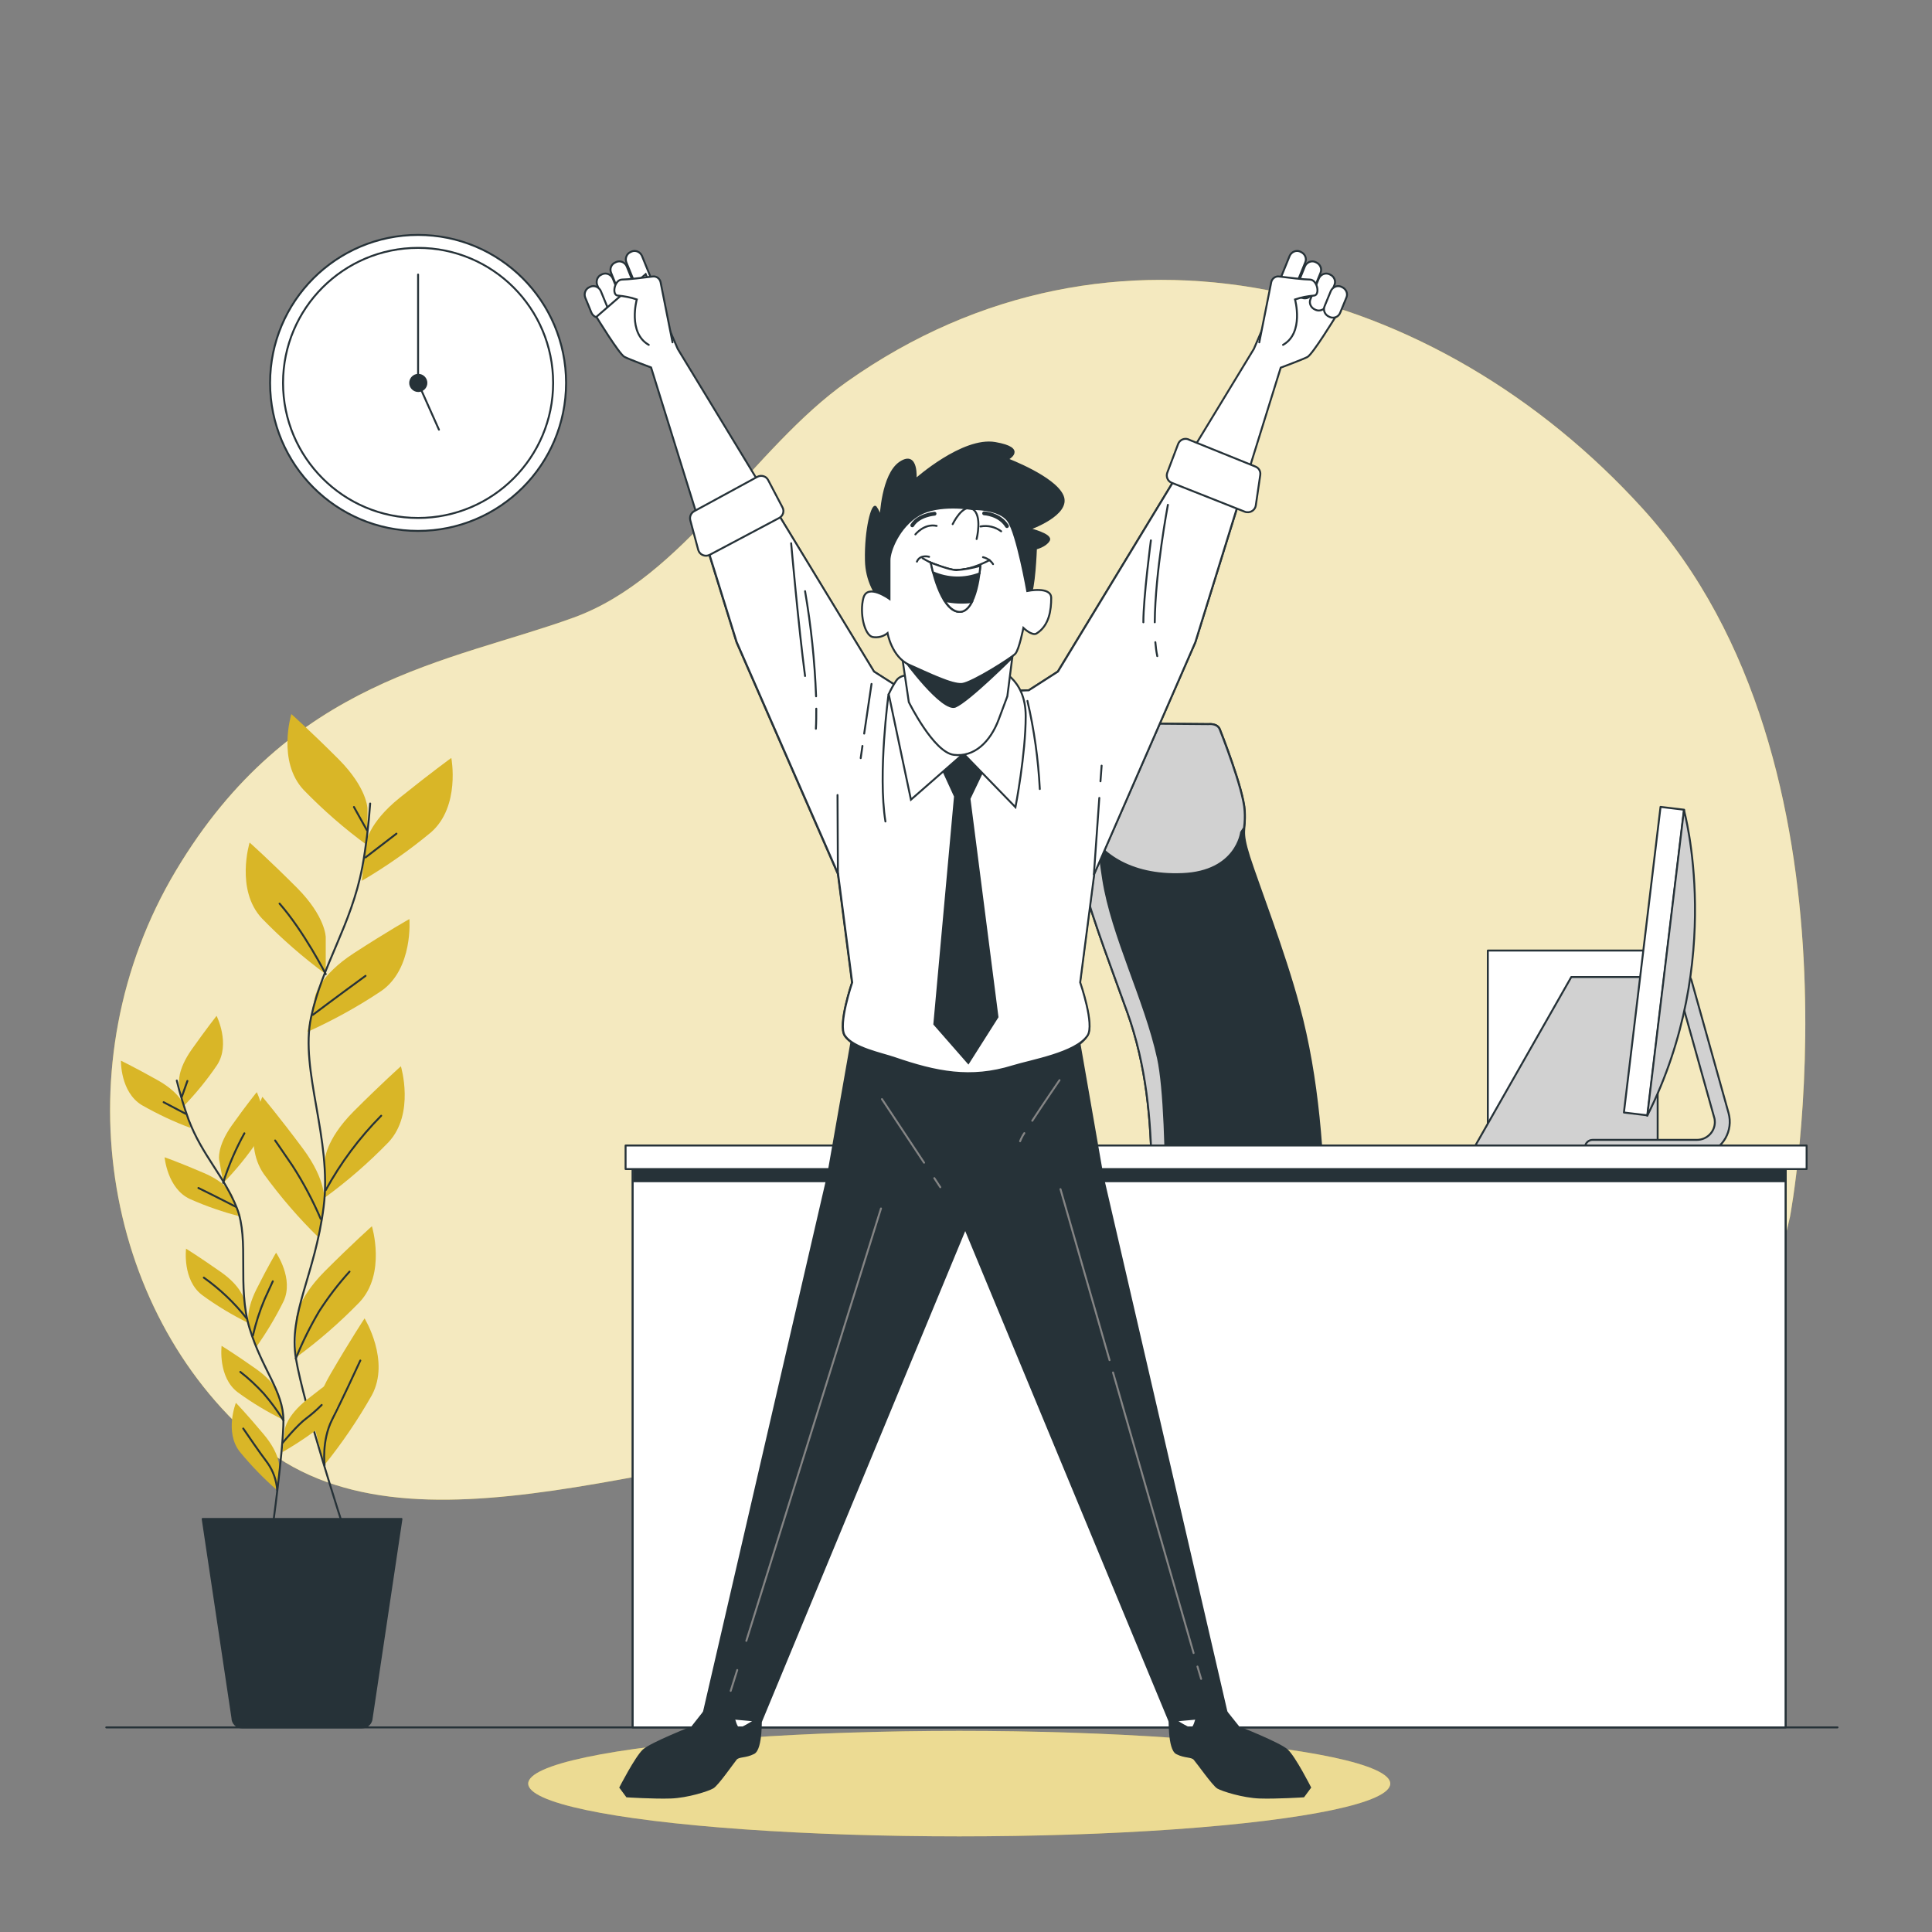 <?xml version="1.0" encoding="UTF-8"?> <!-- Generator: Adobe Illustrator 24.1.3, SVG Export Plug-In . SVG Version: 6.00 Build 0) --> <svg xmlns="http://www.w3.org/2000/svg" xmlns:xlink="http://www.w3.org/1999/xlink" version="1.1" id="Layer_1" x="0px" y="0px" viewBox="0 0 1000 1000" style="enable-background:new 0 0 1000 1000;" xml:space="preserve"><rect x="0" y="0" width="1000" height="1000" fill="#808080" stroke="none"/> <style type="text/css"> .st0{fill:#D9B627;} .st1{opacity:0.7;fill:#FFFFFF;enable-background:new ;} .st2{fill:none;stroke:#263238;stroke-linecap:round;stroke-linejoin:round;} .st3{fill:#263238;stroke:#263238;stroke-linecap:round;stroke-linejoin:round;} .st4{fill:#D1D1D1;stroke:#263238;stroke-linecap:round;stroke-linejoin:round;} .st5{fill:#FFFFFF;stroke:#263238;stroke-linecap:round;stroke-linejoin:round;} .st6{fill:#263238;} .st7{clip-path:url(#SVGID_2_);} .st8{opacity:0.5;fill:#FFFFFF;enable-background:new ;} .st9{fill:#263238;stroke:#263238;stroke-linecap:round;stroke-miterlimit:10;} .st10{fill:#FFFFFF;stroke:#263238;stroke-linecap:round;stroke-miterlimit:10;} .st11{fill:none;stroke:#858585;stroke-linecap:round;stroke-miterlimit:10;} .st12{fill:none;stroke:#263238;stroke-linecap:round;stroke-miterlimit:10;} .st13{fill:none;stroke:#263238;stroke-width:2;stroke-linecap:round;stroke-miterlimit:10;} </style> <g id="freepik--background-simple--inject-109"> <path class="st0" d="M926.5,629.8c0,0,44.2-233.8-76.2-366.5C744,146.2,575.7,100.6,438.5,197.5C389.6,232,354,299,296.8,319.7 c-64,23.2-146.4,31.5-205.8,131s-38.1,227.2,41.2,295.1s218,1.7,343-3.3S861,918.3,926.5,629.8z"></path> <path class="st1" d="M926.5,629.8c0,0,44.2-233.8-76.2-366.5C744,146.2,575.7,100.6,438.5,197.5C389.6,232,354,299,296.8,319.7 c-64,23.2-146.4,31.5-205.8,131s-38.1,227.2,41.2,295.1s218,1.7,343-3.3S861,918.3,926.5,629.8z"></path> </g> <g id="freepik--Plants--inject-109"> <path class="st0" d="M190.2,418.6c0,0,0-10.6-14.9-25.6c-14.9-14.9-24.5-23.4-24.5-23.4s-7.5,24.5,6.4,39.3 c10.2,10.5,21.2,20.1,33,28.7L190.2,418.6z"></path> <path class="st0" d="M168.6,485.1c0,0,0-10.6-14.9-25.6c-14.9-14.9-24.5-23.4-24.5-23.4s-7.5,24.5,6.4,39.3 c10.2,10.5,21.2,20.1,33,28.8V485.1z"></path> <path class="st0" d="M189.3,436.8c0,0,1.1-10.6,17.5-23.8s26.8-20.7,26.8-20.7s4.8,25.1-10.5,38.5c-11.2,9.3-23.2,17.7-35.8,25.1 L189.3,436.8z"></path> <path class="st0" d="M163.2,515.3c0,0,2.2-10.4,19.9-21.9s28.8-17.7,28.8-17.7s2.1,25.6-14.5,37.2c-12.1,8.1-25,15.2-38.3,21.2 L163.2,515.3z"></path> <path class="st0" d="M168.1,600.9c0,0,0-10.6,14.9-25.6c14.9-14.9,24.5-23.4,24.5-23.4s7.4,24.5-6.4,39.3 c-10.2,10.5-21.2,20.1-33,28.7V600.9z"></path> <path class="st0" d="M167.8,621.8c0,0,1.5-10.5-11.1-27.4c-12.6-16.9-20.9-26.7-20.9-26.7s-10.8,23.2,0.7,39.9 c8.6,11.8,18.1,22.9,28.6,33.1L167.8,621.8z"></path> <path class="st0" d="M153.1,683.7c0,0,0-10.6,14.9-25.6c14.9-14.9,24.5-23.4,24.5-23.4s7.5,24.5-6.4,39.3 c-10.2,10.5-21.2,20.1-33,28.7L153.1,683.7z"></path> <path class="st0" d="M163.1,739.8c0,0-2.7-10.3,7.9-28.5c10.6-18.2,17.7-28.9,17.7-28.9s13.4,21.8,3.8,39.7 c-7.2,12.7-15.4,24.8-24.6,36.2L163.1,739.8z"></path> <path class="st2" d="M191.6,415.9c-0.8,11.1-2.1,22.1-4.1,33.1c-5.9,30.4-20.6,50.1-26.5,77.6c-5.9,27.5,11,63,6.5,98.2 c-4.5,35.3-18.3,55-14.3,78.5c3.9,23.6,24.6,87.4,24.6,87.4"></path> <line class="st2" x1="189.2" y1="443.8" x2="205.2" y2="431.5"></line> <line class="st2" x1="189.9" y1="429.7" x2="183.2" y2="417.7"></line> <path class="st2" d="M161.9,525.3c0,0,13.4-10.1,27.3-20.2"></path> <path class="st2" d="M168.6,504.2c0,0-11.2-22-23.9-36.5"></path> <path class="st2" d="M168.6,616c7.7-14.1,17.4-27.1,28.7-38.5"></path> <path class="st2" d="M166,630.9c-4.1-9.6-9-18.8-14.6-27.5c-7.9-11.6-9-13.1-9-13.1"></path> <path class="st2" d="M153.1,703.2c3.4-8.5,7.5-16.7,12.1-24.5c4.7-7.3,9.9-14.1,15.7-20.5"></path> <path class="st2" d="M168,758.4c0,0-1.6-12.7,3.9-23.6c5.5-10.9,12-25,14.6-30.6"></path> <path class="st0" d="M92.7,560.8c0,0-1.2-6.7,6.6-17.7s12.8-17.3,12.8-17.3s7.3,14.5,0.3,25.4c-5.2,7.7-11.1,14.9-17.6,21.6 L92.7,560.8z"></path> <path class="st0" d="M113.4,600.2c0,0-1.2-6.7,6.6-17.7s12.9-17.2,12.9-17.2s7.3,14.5,0.3,25.4c-5.2,7.7-11.1,14.9-17.6,21.6 L113.4,600.2z"></path> <path class="st0" d="M95.2,572.1c0,0-2-6.5-13.6-13S62.6,549,62.6,549s-0.4,16.2,10.8,23c8.1,4.6,16.5,8.6,25.2,11.8L95.2,572.1z"></path> <path class="st0" d="M120.1,618.5c0,0-2.5-6.3-14.9-11.5c-12.3-5.3-20-8-20-8s1.4,16.2,13.1,21.6c8.5,3.8,17.3,6.8,26.3,9.1 L120.1,618.5z"></path> <path class="st0" d="M126.3,672.7c0,0-1.1-6.7-12.1-14.4s-17.9-12-17.9-12s-2,16.2,8.3,24c7.5,5.5,15.5,10.3,23.8,14.4L126.3,672.7 z"></path> <path class="st0" d="M128.8,685.8c0,0-2.1-6.4,3.9-18.4c6-12,10.2-19,10.2-19s9.3,13.4,3.9,25.1c-4.1,8.3-8.9,16.3-14.3,23.9 L128.8,685.8z"></path> <path class="st0" d="M147.5,739.6c0,0,0.8-6.7,11.3-15.1c10.5-8.3,17.2-13,17.2-13s3,16-6.9,24.4c-7.2,5.9-14.9,11.1-22.9,15.7 L147.5,739.6z"></path> <path class="st0" d="M144.7,723c0,0-1.2-6.7-12.1-14.4s-17.9-12-17.9-12s-2,16.2,8.3,24c7.5,5.5,15.5,10.3,23.9,14.4L144.7,723z"></path> <path class="st0" d="M144.5,759.3c0,0,0.6-6.7-8.1-17c-8.6-10.3-14.3-16.2-14.3-16.2s-6,15.1,2,25.3c5.9,7.2,12.4,13.9,19.4,20 L144.5,759.3z"></path> <path class="st2" d="M91.5,559.3c1.7,6.9,3.7,13.6,6.1,20.2c7,18.5,18.4,29.2,25,45.8s0,40.6,6.6,62.3 c6.6,21.6,17.5,32.5,17.5,47.7s-5.9,57.5-5.9,57.5"></path> <line class="st2" x1="96.1" y1="576.5" x2="84.7" y2="570.5"></line> <line class="st2" x1="94.1" y1="567.7" x2="97" y2="559.5"></line> <path class="st2" d="M122,624.6c0,0-9.5-4.9-19.3-9.7"></path> <path class="st2" d="M115.5,612.2c2.8-8.9,6.5-17.5,11-25.6"></path> <path class="st2" d="M127.6,682.3c-6.3-8-13.8-15.1-22.1-21"></path> <path class="st2" d="M130.9,691.3c1.5-6.5,3.5-12.8,6.1-18.9c3.7-8.1,4.2-9.2,4.2-9.2"></path> <path class="st2" d="M146.3,746.8c0,0,7.6-9.3,12.3-12.7c2.8-2.1,5.4-4.4,7.9-6.9"></path> <path class="st2" d="M146.8,735.3c-3.1-4.9-6.5-9.6-10.3-14c-3.7-4-7.7-7.8-12.1-11.2"></path> <path class="st2" d="M143.5,771.4c-0.4-5.2-2.1-10.1-5.1-14.3c-4.7-6.2-10.2-14.4-12.5-17.7"></path> <path class="st3" d="M187.4,894.1h-62.2c-2.7,0-4.9-2.2-4.9-4.9l-15.4-103h102.9l-15.4,103C192.3,891.9,190.1,894.1,187.4,894.1 C187.4,894.1,187.4,894.1,187.4,894.1z"></path> </g> <g id="freepik--Desk--inject-109"> <path class="st3" d="M555,374.2l70.6,0.6c0,0,4.7-0.6,5.9,2.9c0,0,12.3,30.9,12.8,42c0.6,11.1-2.3,9.3,2.3,23.9 c4.7,14.6,18.1,49,25.6,77c10.2,37.6,12.8,77.5,13.5,116.3c0.1,6.2,3.8,59.8-5.9,59.8c-8,0-82.3,9.8-83.2-4.5 c-3.6-57.1,6.7-112.8-13.1-168.2c-7.7-21.5-16.5-44.3-23-66.9c-6.5-22.6-7.7-46-11.9-69C545.6,372.4,555,374.2,555,374.2z"></path> <path class="st4" d="M548,381.2c0.7-8.1,6.9-7,6.9-7l70.6,0.6c0,0,4.7-0.6,5.9,2.9c0,0,12.3,30.9,12.8,42c0.2,2.9,0.1,5.9-0.3,8.8 l-1.5,2.3c0,0-2.3,20.4-30.3,21.6s-43.7-11.6-49.5-23.9c-5.8-12.2-8.2-32.1-12.8-43.7C549.3,383.6,548.7,382.4,548,381.2z"></path> <path class="st4" d="M564.4,403.9c4.7,17,2,21.8,6.6,51.2c4.6,29.4,21.8,62.4,28.4,92.7s3.8,137.2,2.8,141.9 c-0.4,2.5-0.5,5.1-0.4,7.6c-3.2-1.2-5.1-2.8-5.2-5.1c-3.6-57.1,6.7-112.8-13.1-168.2c-7.7-21.5-16.5-44.3-23-66.9s-7.7-46-11.9-69 c-1.8-9.7,1-12.7,3.5-13.7l0,0C557.4,383.7,561.5,393.6,564.4,403.9z"></path> <path class="st3" d="M700.7,834.5l0.5-0.4v-65.9h-9.5v-41.7h35v41.7h-9.5v66.9l83.8,26.7v6.6c0,4.2-3.4,7.6-7.6,7.6 c-4.2,0-7.6-3.4-7.6-7.6l0,0v-0.9l-70-8.1v10c-0.2,3.7-3.3,6.5-7,6.3c-3.4-0.2-6.1-2.9-6.3-6.3v-10.4l-72.8,8.5v0.9 c0,4.2-3.4,7.6-7.6,7.6s-7.6-3.4-7.6-7.6l0,0v-6.6L700.7,834.5z"></path> <path class="st3" d="M810.5,734.3H599.1c-4.3,0-7.9-3.5-7.9-7.9v-32.5c0-4.3,3.5-7.9,7.9-7.9h211.4c4.3,0,7.9,3.5,7.9,7.9v32.5 C818.4,730.8,814.8,734.3,810.5,734.3z"></path> <rect x="770.1" y="492" class="st5" width="83.6" height="96.6"></rect> <polygon class="st4" points="763.6,593 858,593 858,505.7 813.3,505.7 "></polygon> <path class="st4" d="M878.3,597.8h-54c-2.2,0-3.9-1.8-3.9-3.9c0-2.2,1.8-3.9,3.9-3.9h54c5.1,0,9.3-4.1,9.3-9.2 c0-0.9-0.1-1.7-0.4-2.6L868,509.5c-0.6-2.1,0.6-4.2,2.7-4.8c2.1-0.6,4.2,0.6,4.8,2.7l19.2,68.7c2.5,9.1-2.8,18.5-11.8,21 c-1.5,0.4-3,0.6-4.6,0.6V597.8z"></path> <rect x="776.4" y="491.4" transform="matrix(0.119 -0.993 0.993 0.119 260.182 1288.32)" class="st5" width="159.3" height="12.3"></rect> <path class="st4" d="M871.6,419.3c0,0,21.6,77.6-19,158.2L871.6,419.3z"></path> <rect x="327.4" y="597.5" class="st6" width="596.9" height="296.6"></rect> <g> <defs> <rect id="SVGID_1_" x="327.4" y="597.5" width="596.9" height="296.6"></rect> </defs> <clipPath id="SVGID_2_"> <use xlink:href="#SVGID_1_" style="overflow:visible;"></use> </clipPath> <g class="st7"> <rect x="327.4" y="597.5" class="st5" width="596.9" height="296.6"></rect> </g> </g> <rect x="327.4" y="597.5" class="st2" width="596.9" height="296.6"></rect> <rect x="327.8" y="604.2" class="st6" width="596.3" height="7.7"></rect> <rect x="323.8" y="592.9" class="st5" width="611.3" height="12.2"></rect> </g> <g id="freepik--Clock--inject-109"> <circle class="st5" cx="216.4" cy="198.2" r="76.6"></circle> <circle class="st5" cx="216.4" cy="198.2" r="69.9"></circle> <polyline class="st5" points="227.2,222.4 216.4,198.2 216.4,142.1 "></polyline> <path class="st3" d="M220.7,198.2c0,2.3-1.9,4.2-4.2,4.2s-4.2-1.9-4.2-4.2s1.9-4.2,4.2-4.2S220.7,195.9,220.7,198.2L220.7,198.2z"></path> </g> <g id="freepik--Character--inject-109"> <ellipse class="st0" cx="496.5" cy="923.2" rx="223.1" ry="27.3"></ellipse> <ellipse class="st8" cx="496.5" cy="923.2" rx="223.1" ry="27.3"></ellipse> <path class="st9" d="M365.2,885.1l-7,8.9c0,0-21.1,8.3-25.1,11.9c-4,3.7-12,19.3-12,19.3l3.4,4.6c0,0,14.1,0.9,22.7,0.6 s19.3-3.7,21.8-5.2c2.5-1.5,10.4-12.9,11.9-14.7s4.9-0.9,9.2-3.1c4.3-2.1,3.7-19,3.7-19L365.2,885.1z"></path> <path class="st10" d="M379.3,886.9c0,0,0,0.6,0.3,1.4c0.5,2.1,1.5,5.9,2.8,6.3c1.8,0.6,11.3-6.1,11.3-6.1"></path> <path class="st9" d="M634,885.1l7.1,8.9c0,0,21.1,8.3,25.1,11.9c4,3.7,11.9,19.3,11.9,19.3l-3.4,4.6c0,0-14.1,0.9-22.7,0.6 c-8.6-0.3-19.3-3.7-21.7-5.1c-2.4-1.5-10.4-12.9-12-14.7c-1.5-1.8-4.9-0.9-9.2-3.1c-4.3-2.1-3.7-19-3.7-19L634,885.1z"></path> <path class="st10" d="M619.9,886.9c0,0,0,0.6-0.3,1.4c-0.5,2.1-1.5,5.9-2.8,6.3c-1.8,0.6-11.3-6.1-11.3-6.1"></path> <polygon class="st9" points="635.3,888.1 570.6,608.3 557.9,535.4 499.6,536.2 441.4,535.4 428.6,608.3 363.9,888.1 394,890.8 499.6,635.9 605.3,890.8 "></polygon> <line class="st11" x1="483.6" y1="609.8" x2="486.7" y2="614.5"></line> <line class="st11" x1="381.6" y1="864.4" x2="378.2" y2="875.2"></line> <line class="st11" x1="456" y1="625.5" x2="386.3" y2="849.3"></line> <line class="st11" x1="619.8" y1="862.6" x2="621.7" y2="869"></line> <line class="st11" x1="576.1" y1="710.4" x2="617.8" y2="855.6"></line> <line class="st11" x1="548.9" y1="615.5" x2="574.3" y2="704"></line> <line class="st11" x1="456.5" y1="568.9" x2="478.3" y2="601.8"></line> <path class="st11" d="M530.2,586.5c-0.9,1.3-1.6,2.7-2.2,4.2"></path> <path class="st11" d="M548.4,559.1c0,0-8.1,11.8-14.1,21"></path> <path class="st10" d="M326.5,130.4l0.4-0.2c2.1-0.9,4.5,0.2,5.4,2.3l4.3,10.6c0.9,2.1-0.2,4.5-2.3,5.4l-0.4,0.2 c-2.1,0.9-4.5-0.2-5.4-2.3l-4.3-10.6C323.4,133.7,324.4,131.2,326.5,130.4z"></path> <path class="st10" d="M318.6,135.8l0.4-0.2c2.1-0.9,4.5,0.2,5.4,2.3l4.3,10.6c0.9,2.1-0.2,4.5-2.3,5.4l-0.4,0.2 c-2.1,0.9-4.5-0.2-5.4-2.3l-4.3-10.6C315.4,139,316.5,136.6,318.6,135.8z"></path> <path class="st10" d="M311.4,142.1l0.4-0.2c2.1-0.9,4.5,0.2,5.4,2.3l4.3,10.6c0.9,2.1-0.2,4.5-2.3,5.4l-0.4,0.2 c-2.1,0.9-4.5-0.2-5.4-2.3l-4.3-10.6C308.3,145.4,309.3,142.9,311.4,142.1z"></path> <path class="st10" d="M305.2,148.6l0.4-0.2c2.1-0.9,4.5,0.2,5.4,2.3l3.2,7.8c0.9,2.1-0.2,4.5-2.3,5.4l-0.4,0.2 c-2.1,0.9-4.5-0.2-5.4-2.3l-3.2-7.8C302.1,151.9,303.1,149.4,305.2,148.6z"></path> <path class="st10" d="M665.6,141.9L649,180.6l-101.5,167l-15.1,9.7l-32.4,1.2l-32.5-1.2l-15.2-9.7l-101.5-167l-16.6-38.7L308.7,164 c0,0,11.8,19.3,14.5,20.7c2.7,1.4,13.8,5.5,13.8,5.5l44.2,142.2l52.5,120l7.3,56.2c0,0-7.5,22-3.8,27.5c5.2,7.7,23.7,11,31.9,13.8 c18.6,6.3,38.7,6.8,57.6,1.3c10.9-3,29.2-4.8,36-15c3.8-5.6-3.8-27.5-3.8-27.5l7.3-56.2l52.5-120l44.2-142.2c0,0,11-4.1,13.8-5.5 c2.7-1.4,14.5-20.7,14.5-20.7L665.6,141.9z"></path> <path class="st10" d="M665.9,148.7l-0.4-0.2c-2.1-0.9-3.2-3.3-2.3-5.4l4.3-10.6c0.9-2.1,3.3-3.2,5.4-2.3l0.4,0.2 c2.1,0.9,3.2,3.3,2.3,5.4l-4.3,10.6C670.5,148.6,668.1,149.6,665.9,148.7z"></path> <path class="st10" d="M673.8,154.1l-0.4-0.2c-2.1-0.9-3.2-3.3-2.3-5.4l4.3-10.6c0.9-2.1,3.3-3.2,5.4-2.3l0.4,0.2 c2.1,0.9,3.2,3.3,2.3,5.4l-4.3,10.6C678.4,153.9,676,155,673.8,154.1z"></path> <path class="st10" d="M681,160.4l-0.4-0.2c-2.1-0.9-3.2-3.3-2.3-5.4l4.3-10.6c0.9-2.1,3.3-3.2,5.4-2.3l0.4,0.2 c2.1,0.9,3.2,3.3,2.3,5.4l-4.3,10.6C685.6,160.3,683.1,161.3,681,160.4z"></path> <path class="st10" d="M688.3,164.1l-0.4-0.2c-2.1-0.9-3.2-3.3-2.3-5.4l3.2-7.8c0.9-2.1,3.3-3.2,5.4-2.3l0.4,0.2 c2.1,0.9,3.2,3.3,2.3,5.4l-3.2,7.8C692.9,164,690.5,165,688.3,164.1z"></path> <path class="st10" d="M618.7,332.4l25.9-83.5l-29.7-12.1l-67.3,110.8l-15.1,9.7l-32.4,1.2l-32.5-1.2l-15.2-9.7l-58-95.4l-32.5,17.7 l19.4,62.4l52.5,120l7.3,56.2c0,0-7.5,22-3.8,27.5c4.3,6.5,19,9.3,25.9,11.7c21.3,7.3,39.1,11,61,4.2c9.7-3,32.6-6.8,38.7-15.9 c3.8-5.6-3.8-27.5-3.8-27.5l7.3-56.2L618.7,332.4z"></path> <line class="st12" x1="446.4" y1="386.1" x2="445.5" y2="392.4"></line> <line class="st12" x1="451.1" y1="354" x2="447.3" y2="379.7"></line> <line class="st12" x1="569.6" y1="404.4" x2="570.2" y2="396.3"></line> <line class="st12" x1="566.2" y1="452.6" x2="569" y2="413"></line> <line class="st12" x1="433.7" y1="452.6" x2="433.5" y2="411.5"></line> <path class="st12" d="M459.9,359.4c0,0-5.6,41-1.6,65.8"></path> <path class="st12" d="M531.8,362.8c3.5,15,5.6,30.2,6.4,45.6"></path> <path class="st12" d="M598,332.4c0.2,2.4,0.5,4.8,1,7.2"></path> <path class="st12" d="M604.5,261.3c0,0-6.6,34.8-6.8,60.8"></path> <path class="st12" d="M595.7,279.7c0,0-3.9,29.5-3.9,42.4"></path> <path class="st12" d="M409.5,281.2c0,0,3.9,44,7.2,68.7"></path> <path class="st12" d="M422.5,366.8c0,3.5,0,7-0.2,10.4"></path> <path class="st12" d="M416.7,306c3.1,18,5,36.1,5.7,54.4"></path> <path class="st10" d="M392,246.8l-32.7,17.8c-1.6,0.9-2.5,2.8-2,4.7l4.1,15.3c0.6,2.2,2.9,3.5,5.1,2.9c0.3-0.1,0.6-0.2,0.8-0.3 l36-19.1c2-1.1,2.8-3.5,1.7-5.5l-7.4-14.1C396.6,246.5,394.1,245.7,392,246.8C392,246.8,392,246.8,392,246.8z"></path> <path class="st10" d="M615.2,227.5l34.6,14c1.8,0.7,2.8,2.5,2.5,4.4l-2.3,15.7c-0.3,2.2-2.4,3.8-4.7,3.5c-0.3,0-0.6-0.1-0.9-0.2 l-37.9-15c-2.1-0.8-3.1-3.2-2.3-5.3l5.6-14.8c0.8-2.1,3.1-3.2,5.3-2.4C615.1,227.5,615.2,227.5,615.2,227.5z"></path> <path class="st10" d="M348.1,177.2l-6.2-31.2c-0.4-1.8-2.1-3.1-3.9-2.9c-4.7,0.6-13.1,1.6-16,1.6c-4.1,0-5.5,8.3-2.1,8.3 c3.3,0.3,6.5,0.9,9.7,2c0,0-4.8,17.3,6.2,23.5"></path> <path class="st10" d="M651.8,177.2l6.2-31.2c0.4-1.8,2.1-3.1,3.9-2.9c4.7,0.6,13.1,1.6,16,1.6c4.1,0,5.5,8.3,2.1,8.3 c-3.3,0.3-6.5,0.9-9.7,2c0,0,4.8,17.3-6.2,23.5"></path> <polygon class="st9" points="483.6,388.9 494.3,412.2 483.6,530.1 501.2,550.2 516.3,526.4 501.8,413.4 515,385.8 499.3,373.9 "></polygon> <path class="st10" d="M472.7,349.7c0,0-6.2-1.3-8.8,2.6c-1.5,2.2-2.8,4.6-3.9,7l11.5,54.6l27.2-23.8l26.9,27.7 c0,0,5.3-27.3,5.3-47.1c0-19.8-14.1-24.6-17.6-25.9C509.6,343.6,472.7,349.7,472.7,349.7z"></path> <path class="st10" d="M466.5,337l3.9,26.4c0,0,12.8,26,23.3,27.3s18.9-6.6,23.3-18.5l4.4-11.8l3.1-24.4L466.5,337z"></path> <path class="st6" d="M524.6,340.4c0,0-22.7,22.7-29.9,25.8c-7.2,3.1-27.3-24.7-27.3-24.7L524.6,340.4z"></path> <path class="st9" d="M460,315.4c-7.3-6.4-11.6-15.5-11.8-25.2c-0.4-16.4,3.4-29.8,5.1-27.7c1.2,1.7,2,3.5,2.5,5.4 c0,0,0.8-22.3,10.1-28.5s8,8.8,8,8.8s24.4-21.8,41.2-18.9c16.8,2.9,6.3,8.4,6.3,8.4s24.4,9.2,28.6,18.9 c4.2,9.7-17.2,17.2-17.2,17.2s11.8,2.9,10.1,5.9c-1.7,3-6.7,4.2-6.7,4.2s-0.8,22.3-3.3,24.4s-3.8,5.5-7.1-1.3s-8.8-22.8-21-24.8 c-12.2-2.1-33.6-3-36.5,4.6s2.1,25.6-1.7,29.4c-1.3,1.6-3.6,1.9-5.2,0.6C460.6,316.4,460.2,315.9,460,315.4z"></path> <path class="st10" d="M503.3,263.5c0,0-17.6-3.1-27.9,3.1s-15,18.6-15,23.3v20.1c0,0-11.4-8.3-13.5-0.5c-2.1,7.8,0.5,19.1,4.7,20.2 c2.7,0.5,5.6-0.2,7.8-2c0,0,2.1,12.4,11.4,16.5s22,10.4,27.2,9.8s25.6-13.5,27.5-15.6c2-2.1,4.2-13.4,4.2-13.4s4.5,4.3,6.8,2.9 c6.6-4.1,7.6-12.2,7.6-18.4s-12.4-3.6-12.4-3.6s-5.2-29.5-9.8-36.2S503.3,263.5,503.3,263.5z"></path> <path class="st12" d="M493.1,271.3c0,0,5.2-10.9,10.3-7.8c5.2,3.1,2.1,15.5,2.1,15.5"></path> <path class="st12" d="M477.5,288.9c0,0,9.8,6.2,17.6,6.2c7.7,0,17.1-5.2,17.1-5.2"></path> <path class="st12" d="M480.9,288.2c0,0-4.7-1.4-6.3,2.5"></path> <path class="st12" d="M508.8,288.4c2.1,0.5,4,1.7,5.2,3.6"></path> <path class="st9" d="M482,292.3c0,0,4.6,23.6,14.2,24.4s11.2-23.8,11.2-23.8c-4.1,1.1-8.2,1.9-12.4,2.2c-3.8,0-13.3-3.9-13.3-3.9 L482,292.3z"></path> <path class="st10" d="M481.7,291.2l0.3,1.1c0,0,0.3,1.6,0.9,3.9c7.7,3.4,16.3,3.6,24.1,0.6c0.3-2.3,0.4-3.9,0.4-3.9 c-4.1,1.1-8.2,1.9-12.4,2.2C491.3,295,481.7,291.2,481.7,291.2z"></path> <path class="st10" d="M503.1,311.6c-4.7,0.6-9.5,0.4-14.1-0.6c2,3.1,4.4,5.4,7.3,5.7S501.4,314.7,503.1,311.6z"></path> <path class="st12" d="M473.8,276.6c0,0,4.6-5.8,11-4.4"></path> <path class="st12" d="M507.5,272.5c3.8-0.7,7.6,0.2,10.7,2.5"></path> <path class="st13" d="M483.7,265.9c0,0-8.2,0.6-11.5,6"></path> <path class="st13" d="M509.4,265.7c0,0,7.9,0.3,11.8,6.6"></path> </g> <g id="freepik--Floor--inject-109"> <line class="st12" x1="951.1" y1="894.1" x2="55" y2="894.1"></line> </g> </svg> 